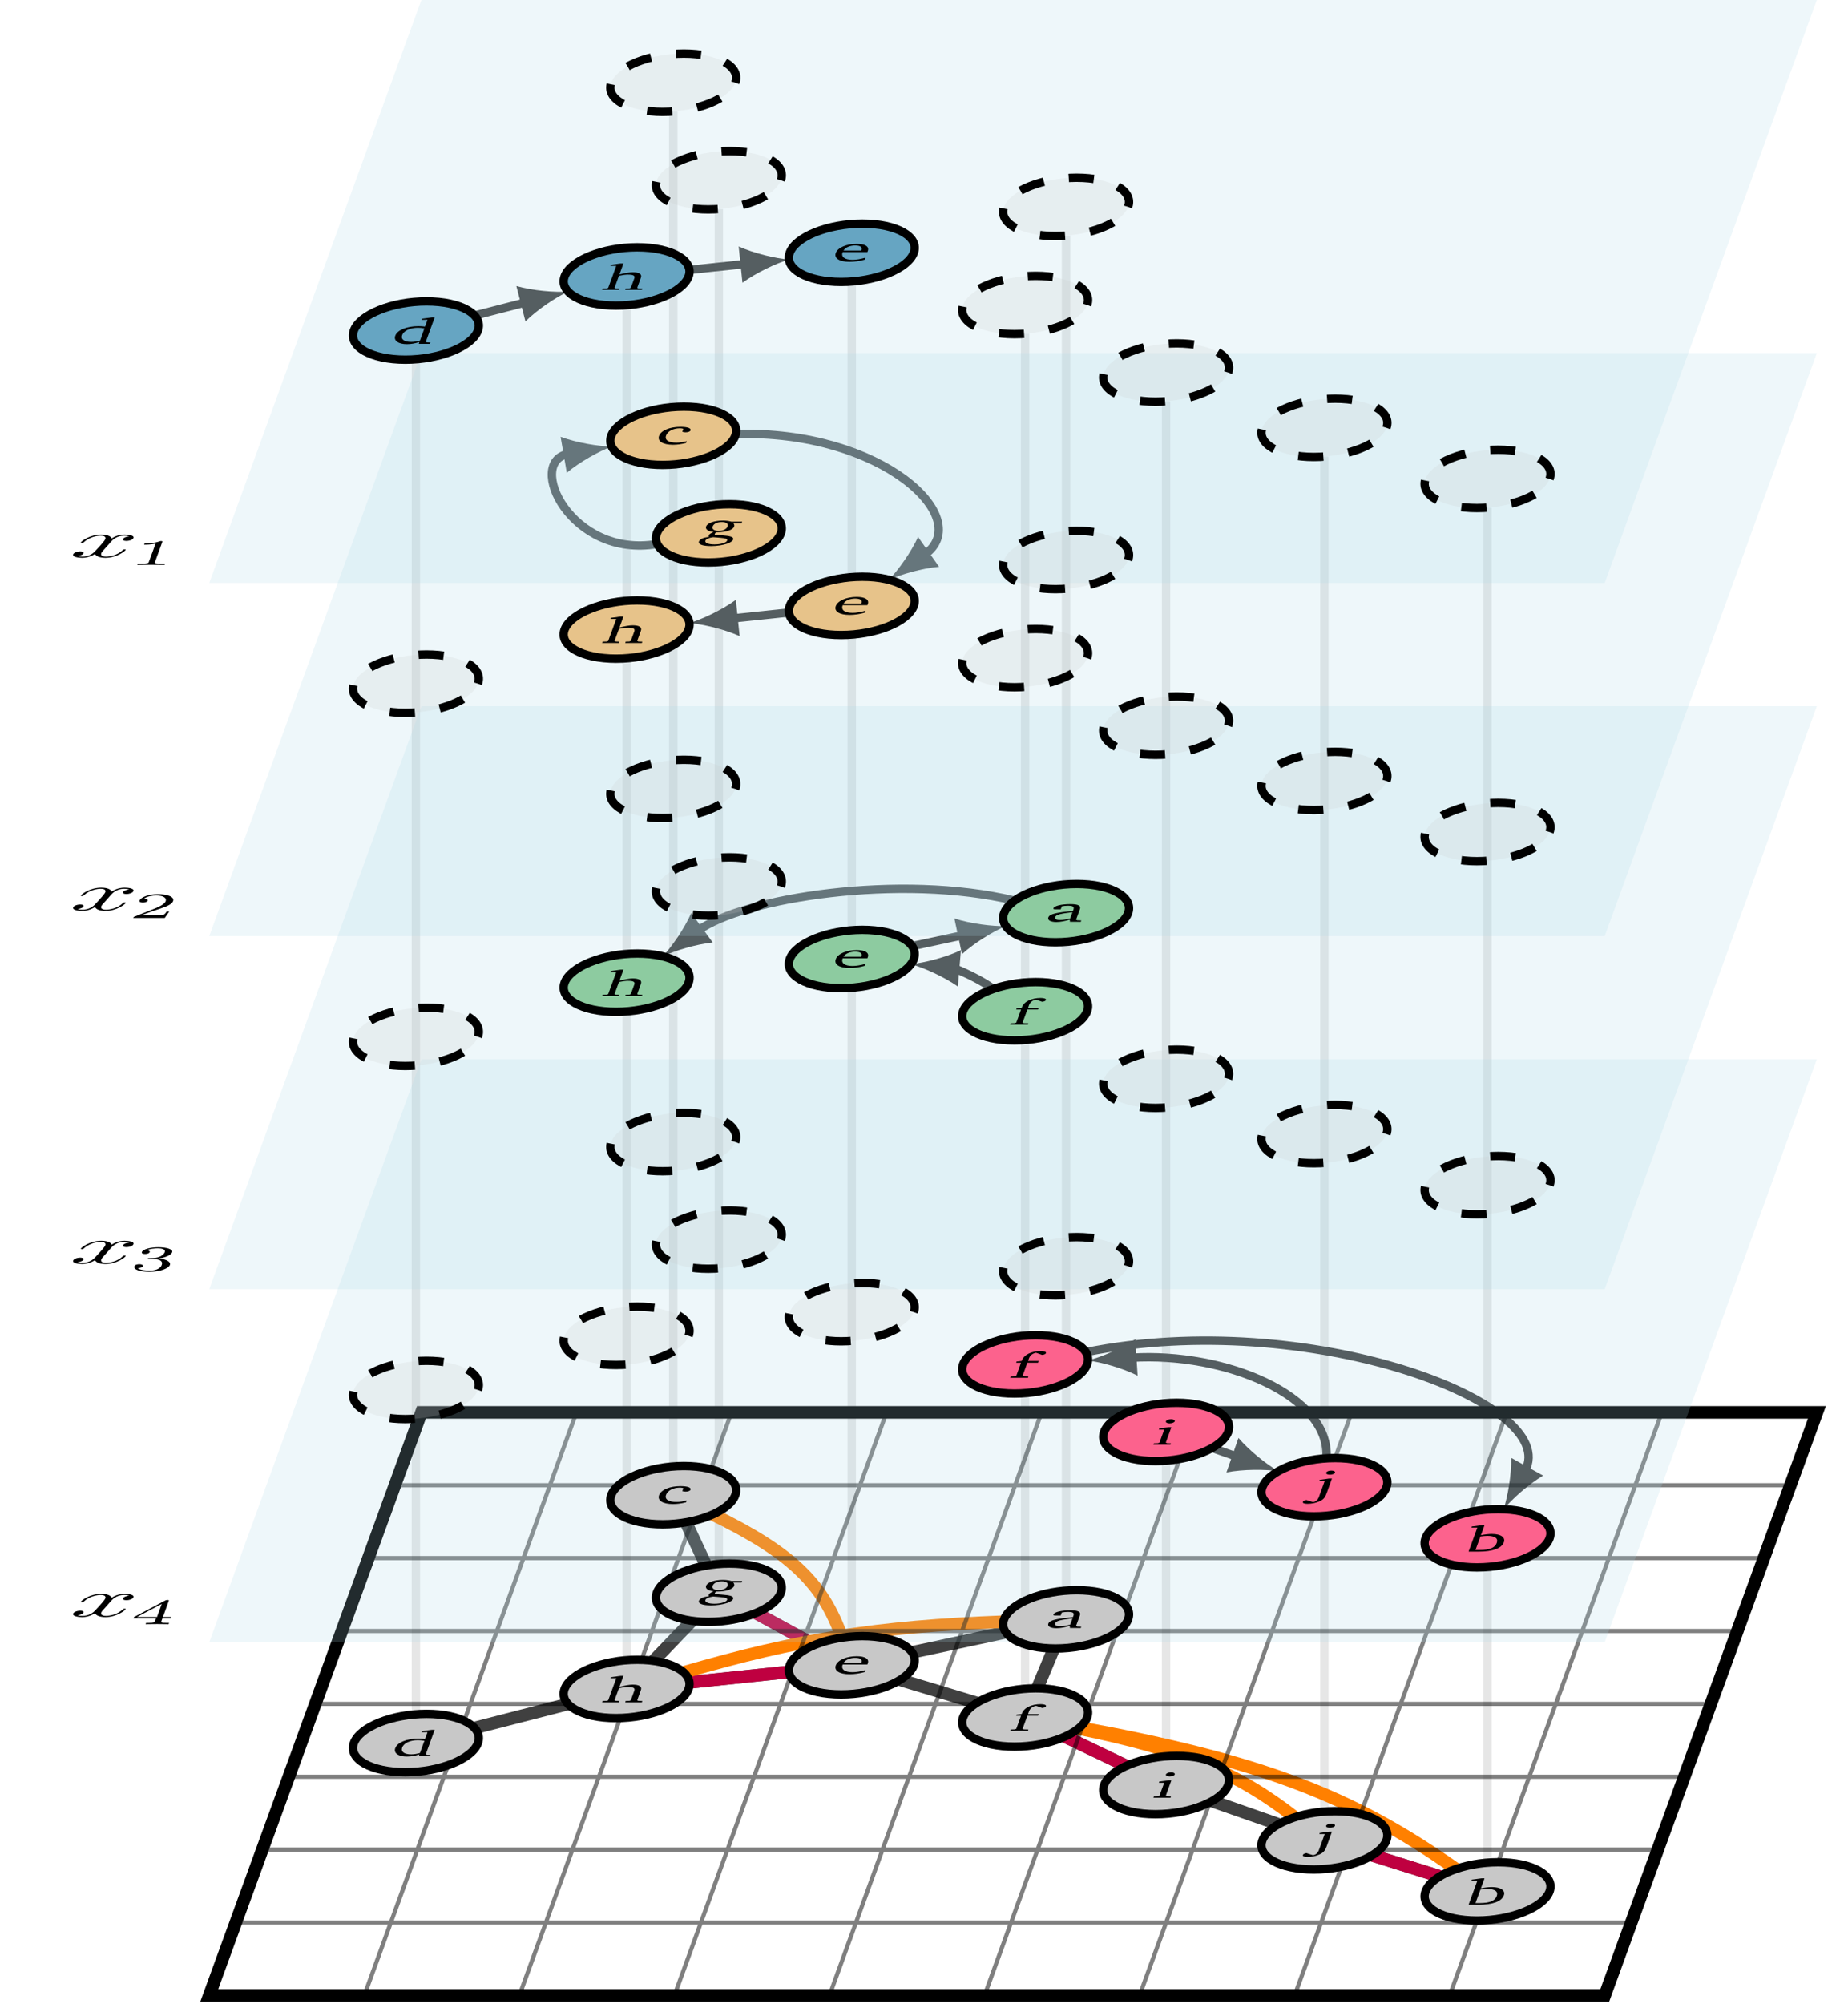 <svg xmlns="http://www.w3.org/2000/svg" xmlns:xlink="http://www.w3.org/1999/xlink" width="438.696" height="475.498" viewBox="0 0 438.696 475.498">
<defs>
<g>
<g id="glyph-0-0">
<path d="M 9.984 -3.672 C 10.25 -3.984 11.25 -5.109 13.062 -5.109 C 13.188 -5.109 13.812 -5.109 14.297 -4.953 C 13.547 -4.891 12.922 -4.578 12.812 -4.297 C 12.734 -4.094 12.953 -3.859 13.641 -3.859 C 14.219 -3.859 15.125 -4.078 15.312 -4.578 C 15.531 -5.203 14.062 -5.375 13.188 -5.375 C 11.688 -5.375 10.547 -4.734 10.141 -4.453 C 9.766 -5.25 8.422 -5.375 7.672 -5.375 C 4.984 -5.375 2.938 -3.812 2.828 -3.5 C 2.781 -3.375 3.047 -3.375 3.094 -3.375 C 3.297 -3.375 3.375 -3.406 3.484 -3.516 C 4.828 -4.797 6.641 -5.109 7.531 -5.109 C 8.016 -5.109 8.875 -5 8.625 -4.297 C 8.484 -3.922 7.75 -3.094 6.172 -1.391 C 5.484 -0.641 4.391 -0.141 3.25 -0.141 C 3.094 -0.141 2.5 -0.141 2.031 -0.297 C 2.688 -0.359 3.344 -0.609 3.469 -0.953 C 3.594 -1.281 3.062 -1.375 2.672 -1.375 C 1.891 -1.375 1.141 -1.062 1 -0.672 C 0.797 -0.109 2 0.141 3.141 0.141 C 4.844 0.141 6.094 -0.719 6.203 -0.797 C 6.328 -0.344 7.094 0.141 8.641 0.141 C 11.312 0.141 13.344 -1.438 13.453 -1.734 C 13.5 -1.859 13.266 -1.859 13.203 -1.859 C 12.969 -1.859 12.891 -1.812 12.812 -1.719 C 11.484 -0.422 9.625 -0.141 8.797 -0.141 C 7.781 -0.141 7.516 -0.516 7.672 -0.938 C 7.766 -1.203 8.016 -1.469 8.5 -2 Z M 9.984 -3.672 "/>
</g>
<g id="glyph-1-0">
<path d="M 10.078 -1.391 L 10.203 -1.703 L 8.188 -1.703 L 9.562 -5.5 C 9.625 -5.688 9.656 -5.734 9.266 -5.734 C 9.047 -5.734 8.969 -5.734 8.75 -5.625 L 1.328 -1.703 L 1.203 -1.391 L 6.531 -1.391 L 6.281 -0.703 C 6.172 -0.406 6.141 -0.312 4.672 -0.312 L 4.188 -0.312 L 4.078 0 C 4.984 -0.016 6.156 -0.031 6.812 -0.031 C 7.484 -0.031 8.625 -0.016 9.531 0 L 9.641 -0.312 L 9.141 -0.312 C 7.672 -0.312 7.703 -0.406 7.812 -0.703 L 8.062 -1.391 Z M 7.906 -4.812 L 6.781 -1.703 L 2 -1.703 Z M 7.906 -4.812 "/>
</g>
<g id="glyph-1-1">
<path d="M 5.969 -2.844 C 7.391 -2.844 8.25 -2.391 7.906 -1.469 C 7.531 -0.422 6.109 -0.109 5.062 -0.109 C 4.344 -0.109 2.781 -0.203 2.188 -0.703 C 3.047 -0.719 3.344 -1 3.406 -1.172 C 3.516 -1.453 3.141 -1.641 2.578 -1.641 C 2.078 -1.641 1.531 -1.5 1.406 -1.156 C 1.109 -0.344 2.797 0.172 4.984 0.172 C 7.5 0.172 9.547 -0.625 9.844 -1.469 C 10.094 -2.141 9.172 -2.797 7.25 -3 C 9.281 -3.328 10.188 -3.953 10.375 -4.484 C 10.625 -5.156 9.156 -5.656 7.156 -5.656 C 5.141 -5.656 3.438 -5.188 3.188 -4.516 C 3.078 -4.219 3.422 -4.062 3.969 -4.062 C 4.531 -4.062 4.953 -4.25 5.047 -4.5 C 5.141 -4.75 4.844 -4.922 4.281 -4.938 C 5.047 -5.312 6.328 -5.406 7 -5.406 C 7.812 -5.406 8.891 -5.219 8.609 -4.484 C 8.484 -4.125 8.094 -3.734 7.531 -3.469 C 6.812 -3.141 6.297 -3.125 5.375 -3.094 C 4.922 -3.078 4.891 -3.078 4.797 -3.078 C 4.766 -3.078 4.609 -3.062 4.578 -2.969 C 4.531 -2.844 4.688 -2.844 5 -2.844 Z M 5.969 -2.844 "/>
</g>
<g id="glyph-1-2">
<path d="M 9.703 -1.547 L 9.094 -1.547 C 8.969 -1.359 8.609 -0.859 8.344 -0.781 C 8.172 -0.719 6.781 -0.719 6.531 -0.719 L 3.203 -0.719 C 5.375 -1.516 6.109 -1.75 7.344 -2.156 C 8.859 -2.656 10.297 -3.188 10.594 -4 C 10.969 -5.031 9.281 -5.656 6.969 -5.656 C 4.719 -5.656 2.922 -4.906 2.641 -4.125 C 2.484 -3.703 3.25 -3.656 3.422 -3.656 C 3.859 -3.656 4.438 -3.797 4.562 -4.109 C 4.609 -4.25 4.594 -4.562 3.641 -4.562 C 4.422 -5.156 5.719 -5.344 6.578 -5.344 C 8.391 -5.344 9.094 -4.688 8.844 -4 C 8.578 -3.25 7.234 -2.672 6.547 -2.359 L 1.453 -0.328 C 1.234 -0.25 1.219 -0.234 1.141 0 L 8.609 0 Z M 9.703 -1.547 "/>
</g>
<g id="glyph-1-3">
<path d="M 8.031 -5.422 C 8.109 -5.641 8.094 -5.656 7.578 -5.656 C 6.219 -5.125 4.578 -5.109 3.828 -5.109 L 3.719 -4.797 C 4.156 -4.797 5.359 -4.797 6.438 -5.047 L 4.844 -0.703 C 4.75 -0.422 4.703 -0.312 2.891 -0.312 L 2.203 -0.312 L 2.094 0 C 2.422 -0.016 4.672 -0.031 5.344 -0.031 C 5.906 -0.031 8.172 -0.016 8.562 0 L 8.672 -0.312 L 7.984 -0.312 C 6.172 -0.312 6.219 -0.422 6.312 -0.703 Z M 8.031 -5.422 "/>
</g>
<g id="glyph-2-0">
<path d="M 6.234 -0.5 L 6.281 0 L 8.844 0 L 8.953 -0.312 L 8 -0.344 L 7.719 -0.484 L 8.625 -2.953 C 8.938 -3.812 8.281 -4.188 6.391 -4.188 C 4.109 -4.188 2.547 -3.734 2.359 -3.219 C 2.281 -3.016 2.422 -2.953 2.828 -2.953 L 4.078 -2.953 L 4.344 -3.672 C 4.875 -3.766 5.328 -3.812 5.766 -3.812 C 7.078 -3.812 7.328 -3.531 7.094 -2.859 L 6.984 -2.578 C 3.219 -2.172 1.469 -1.922 1.141 -1.031 C 0.906 -0.391 1.625 0.062 3.062 0.062 C 3.938 0.062 4.953 -0.125 6.234 -0.5 Z M 6.328 -0.781 C 5.328 -0.531 4.547 -0.406 3.938 -0.406 C 3.031 -0.406 2.609 -0.688 2.75 -1.094 C 2.984 -1.719 4.203 -1.953 6.875 -2.281 Z M 6.328 -0.781 "/>
</g>
<g id="glyph-2-1">
<path d="M 4.656 -6.266 L 2.312 -5.953 L 2.219 -5.703 L 3.641 -5.703 L 1.562 0 L 3.875 0 C 7.328 0 9.406 -0.781 9.938 -2.234 C 10.359 -3.391 9.203 -4.188 7.078 -4.188 C 6.281 -4.188 5.422 -4.078 4.484 -3.891 L 5.344 -6.266 Z M 3.203 -0.391 L 4.375 -3.594 C 5 -3.672 5.562 -3.734 6.016 -3.734 C 7.828 -3.734 8.641 -3.141 8.25 -2.078 C 7.828 -0.906 6.547 -0.391 4.203 -0.391 C 4.109 -0.391 3.766 -0.391 3.203 -0.391 Z M 3.203 -0.391 "/>
</g>
<g id="glyph-2-2">
<path d="M 7.828 -0.359 L 8 -0.797 C 7.141 -0.562 6.344 -0.438 5.547 -0.438 C 3.672 -0.438 2.703 -1.062 3.078 -2.109 C 3.469 -3.188 4.828 -3.844 6.391 -3.844 C 6.688 -3.844 6.953 -3.797 7.203 -3.719 L 6.938 -3.016 C 7.188 -2.938 7.438 -2.891 7.719 -2.891 C 8.328 -2.891 8.797 -3.078 8.891 -3.344 C 9.078 -3.844 8.234 -4.188 6.5 -4.188 C 3.953 -4.188 1.891 -3.328 1.422 -2.047 C 0.969 -0.797 2.266 0.062 4.734 0.062 C 5.703 0.062 6.734 -0.078 7.828 -0.359 Z M 7.828 -0.359 "/>
</g>
<g id="glyph-2-3">
<path d="M 9.016 -5.703 L 8.422 -4.094 C 7.891 -4.156 7.359 -4.188 6.859 -4.188 C 4.109 -4.188 1.844 -3.281 1.359 -1.922 C 0.922 -0.719 2.141 0.078 4.109 0.078 C 5.109 0.078 6.047 -0.094 7.094 -0.438 L 6.938 0 L 9.609 0 L 9.719 -0.312 L 8.875 -0.344 L 8.609 -0.484 L 10.719 -6.266 L 10.031 -6.266 L 7.719 -5.953 L 7.625 -5.703 Z M 7.219 -0.766 C 6.469 -0.562 5.781 -0.453 5.141 -0.453 C 3.5 -0.453 2.641 -1.062 3 -2.062 C 3.391 -3.125 4.906 -3.812 6.734 -3.812 C 7.172 -3.812 7.688 -3.766 8.281 -3.672 Z M 7.219 -0.766 "/>
</g>
<g id="glyph-2-4">
<path d="M 8.438 -0.906 C 7.281 -0.578 6.312 -0.406 5.406 -0.406 C 3.578 -0.406 2.625 -1.062 3.016 -2.141 L 3.047 -2.234 L 8.906 -2.234 C 8.953 -2.328 8.984 -2.422 9.016 -2.5 C 9.406 -3.547 8.359 -4.188 6.391 -4.188 C 3.953 -4.188 1.875 -3.297 1.406 -2.016 C 0.953 -0.766 2.281 0.078 4.672 0.078 C 5.812 0.078 7.062 -0.094 8.266 -0.438 Z M 7.438 -2.594 L 3.25 -2.594 C 3.641 -3.328 4.828 -3.797 6 -3.797 C 7.203 -3.797 7.75 -3.422 7.5 -2.734 Z M 7.438 -2.594 "/>
</g>
<g id="glyph-2-5">
<path d="M 0.531 0 L 4.75 0 L 4.859 -0.312 L 3.75 -0.344 L 3.484 -0.484 L 4.609 -3.578 L 7.141 -3.578 L 7.297 -3.984 L 4.781 -3.984 L 5 -4.609 C 5.266 -5.328 5.828 -5.766 6.672 -5.938 L 8.125 -5.422 C 8.625 -5.484 8.953 -5.641 9.031 -5.844 C 9.141 -6.125 8.609 -6.328 7.781 -6.328 C 5.641 -6.328 3.812 -5.5 3.297 -4.078 L 3.266 -3.984 L 2.062 -3.859 L 1.953 -3.578 L 3.109 -3.578 L 1.984 -0.484 L 1.609 -0.344 L 0.641 -0.312 Z M 0.531 0 "/>
</g>
<g id="glyph-2-6">
<path d="M 8.125 -3.938 C 7.5 -4.109 6.859 -4.188 6.172 -4.188 C 4.031 -4.188 2.438 -3.609 2.141 -2.781 C 1.906 -2.141 2.562 -1.641 3.922 -1.484 C 3.203 -1.172 2.828 -0.906 2.75 -0.688 C 2.703 -0.547 2.734 -0.422 2.797 -0.297 C 1.531 -0.203 0.641 0.219 0.438 0.766 C 0.203 1.438 1.25 1.859 3.328 1.859 C 4.703 1.859 6.016 1.656 7.125 1.297 C 7.922 1.016 8.438 0.656 8.547 0.344 C 8.781 -0.297 7.938 -0.547 5.844 -0.703 L 4.156 -0.828 C 4.172 -0.922 4.188 -1 4.203 -1.031 C 4.25 -1.172 4.359 -1.297 4.531 -1.422 L 4.844 -1.422 C 6.938 -1.422 8.516 -2 8.781 -2.75 C 8.891 -3.047 8.828 -3.297 8.578 -3.547 L 10.562 -3.547 L 10.703 -3.938 Z M 5.859 -3.844 C 6.906 -3.844 7.484 -3.453 7.25 -2.797 C 7.016 -2.156 6.141 -1.75 5.094 -1.75 C 4.047 -1.75 3.469 -2.156 3.703 -2.797 C 3.938 -3.453 4.812 -3.844 5.859 -3.844 Z M 3.828 -0.25 L 5.531 -0.109 C 6.75 0.016 7.281 0.109 7.125 0.562 C 6.953 1.031 5.719 1.469 4.109 1.469 C 2.625 1.469 1.781 1.078 1.969 0.578 C 2.094 0.203 2.781 -0.109 3.828 -0.25 Z M 3.828 -0.25 "/>
</g>
<g id="glyph-2-7">
<path d="M 4.828 -6.266 L 2.516 -5.953 L 2.422 -5.703 L 3.812 -5.703 L 1.906 -0.484 L 1.562 -0.344 L 0.562 -0.312 L 0.453 0 L 4.422 0 L 4.531 -0.312 L 3.688 -0.344 L 3.406 -0.484 L 4.453 -3.344 C 5.297 -3.531 6 -3.625 6.578 -3.625 C 7.922 -3.625 8.312 -3.359 8.094 -2.734 L 7.266 -0.484 L 6.922 -0.344 L 6.047 -0.312 L 5.938 0 L 9.891 0 L 10 -0.312 L 9.047 -0.344 L 8.781 -0.484 L 9.656 -2.891 C 9.969 -3.734 9.281 -4.188 7.703 -4.188 C 6.922 -4.188 5.906 -3.984 4.578 -3.672 L 5.516 -6.266 Z M 4.828 -6.266 "/>
</g>
<g id="glyph-2-8">
<path d="M 4.828 -6.031 C 4.25 -6.031 3.703 -5.812 3.609 -5.531 C 3.516 -5.266 3.906 -5.047 4.484 -5.047 C 5.062 -5.047 5.609 -5.266 5.703 -5.531 C 5.797 -5.812 5.406 -6.031 4.828 -6.031 Z M 4.219 -4.141 L 2.031 -3.828 L 1.938 -3.562 L 3.203 -3.562 L 2.078 -0.484 L 1.719 -0.344 L 0.75 -0.312 L 0.641 0 L 4.703 0 L 4.812 -0.312 L 3.859 -0.344 L 3.578 -0.484 L 4.906 -4.141 Z M 4.219 -4.141 "/>
</g>
<g id="glyph-2-9">
<path d="M 3.266 -3.562 L 1.922 0.141 C 1.641 0.922 1.188 1.359 0.484 1.453 L -1.094 0.953 C -1.562 1.047 -1.844 1.203 -1.906 1.391 C -2.016 1.672 -1.625 1.859 -0.828 1.859 C 0.141 1.859 1.125 1.656 1.969 1.297 C 3.141 0.797 3.422 0.156 3.75 -0.719 L 4.984 -4.141 L 4.281 -4.141 L 2.078 -3.828 L 1.984 -3.562 Z M 3.609 -5.531 C 3.516 -5.266 3.906 -5.047 4.484 -5.047 C 5.062 -5.047 5.609 -5.266 5.703 -5.531 C 5.797 -5.812 5.406 -6.031 4.828 -6.031 C 4.25 -6.031 3.703 -5.812 3.609 -5.531 Z M 3.609 -5.531 "/>
</g>
</g>
<clipPath id="clip-0">
<path clip-rule="nonzero" d="M 283 398 L 384 398 L 384 474.996 L 283 474.996 Z M 283 398 "/>
</clipPath>
<clipPath id="clip-1">
<path clip-rule="nonzero" d="M 245 385 L 346 385 L 346 474.996 L 245 474.996 Z M 245 385 "/>
</clipPath>
<clipPath id="clip-2">
<path clip-rule="nonzero" d="M 283 398 L 384 398 L 384 474.996 L 283 474.996 Z M 283 398 "/>
</clipPath>
<clipPath id="clip-3">
<path clip-rule="nonzero" d="M 214 367 L 388 367 L 388 474.996 L 214 474.996 Z M 214 367 "/>
</clipPath>
<clipPath id="clip-4">
<path clip-rule="nonzero" d="M 35 321 L 438.312 321 L 438.312 474.996 L 35 474.996 Z M 35 321 "/>
</clipPath>
<clipPath id="clip-5">
<path clip-rule="nonzero" d="M 7 292 L 438.312 292 L 438.312 474.996 L 7 474.996 Z M 7 292 "/>
</clipPath>
<clipPath id="clip-6">
<path clip-rule="nonzero" d="M 310 413 L 397 413 L 397 474.996 L 310 474.996 Z M 310 413 "/>
</clipPath>
</defs>
<path fill="none" stroke-width="1.494" stroke-linecap="butt" stroke-linejoin="miter" stroke="rgb(25%, 25%, 25%)" stroke-opacity="1" stroke-miterlimit="10" d="M 100.349 41.2 C 99.577 39.346 99.147 38.318 98.373 36.466 " transform="matrix(1.998, 0, 0, -1.998, 49.681, 473.504)"/>
<path fill="none" stroke-width="1.494" stroke-linecap="butt" stroke-linejoin="miter" stroke="rgb(25%, 25%, 25%)" stroke-opacity="1" stroke-miterlimit="10" d="M 94.632 43.126 C 90.284 42.195 87.848 41.673 83.497 40.742 " transform="matrix(1.998, 0, 0, -1.998, 49.681, 473.504)"/>
<g clip-path="url(#clip-0)">
<path fill="none" stroke-width="1.494" stroke-linecap="butt" stroke-linejoin="miter" stroke="rgb(25%, 25%, 25%)" stroke-opacity="1" stroke-miterlimit="10" d="M 146.193 14.126 C 143.054 15.11 141.303 15.657 138.165 16.641 " transform="matrix(1.998, 0, 0, -1.998, 49.681, 473.504)"/>
</g>
<path fill="none" stroke-width="1.494" stroke-linecap="butt" stroke-linejoin="miter" stroke="rgb(25%, 25%, 25%)" stroke-opacity="1" stroke-miterlimit="10" d="M 56.631 56.184 C 57.57 54.178 58.096 53.054 59.034 51.048 " transform="matrix(1.998, 0, 0, -1.998, 49.681, 473.504)"/>
<path fill="none" stroke-width="1.494" stroke-linecap="butt" stroke-linejoin="miter" stroke="rgb(25%, 25%, 25%)" stroke-opacity="1" stroke-miterlimit="10" d="M 31.509 31.758 C 35.846 32.871 38.286 33.496 42.62 34.609 " transform="matrix(1.998, 0, 0, -1.998, 49.681, 473.504)"/>
<path fill="none" stroke-width="1.494" stroke-linecap="butt" stroke-linejoin="miter" stroke="rgb(25%, 25%, 25%)" stroke-opacity="1" stroke-miterlimit="10" d="M 82.084 37.475 C 85.638 36.406 87.623 35.807 91.177 34.736 " transform="matrix(1.998, 0, 0, -1.998, 49.681, 473.504)"/>
<path fill="none" stroke-width="1.494" stroke-linecap="butt" stroke-linejoin="miter" stroke="rgb(25%, 25%, 25%)" stroke-opacity="1" stroke-miterlimit="10" d="M 71.917 41.616 C 69.193 43.102 67.68 43.927 64.956 45.413 " transform="matrix(1.998, 0, 0, -1.998, 49.681, 473.504)"/>
<path fill="none" stroke-width="1.494" stroke-linecap="butt" stroke-linejoin="miter" stroke="rgb(25%, 25%, 25%)" stroke-opacity="1" stroke-miterlimit="10" d="M 68.871 38.423 C 64.255 37.939 61.662 37.665 57.044 37.18 " transform="matrix(1.998, 0, 0, -1.998, 49.681, 473.504)"/>
<path fill="none" stroke-width="1.494" stroke-linecap="butt" stroke-linejoin="miter" stroke="rgb(25%, 25%, 25%)" stroke-opacity="1" stroke-miterlimit="10" d="M 101.667 30.736 C 104.504 29.377 106.103 28.61 108.94 27.251 " transform="matrix(1.998, 0, 0, -1.998, 49.681, 473.504)"/>
<path fill="none" stroke-width="1.494" stroke-linecap="butt" stroke-linejoin="miter" stroke="rgb(25%, 25%, 25%)" stroke-opacity="1" stroke-miterlimit="10" d="M 57.343 44.488 C 55.56 42.629 54.563 41.589 52.78 39.731 " transform="matrix(1.998, 0, 0, -1.998, 49.681, 473.504)"/>
<g clip-path="url(#clip-1)">
<path fill="none" stroke-width="1.494" stroke-linecap="butt" stroke-linejoin="miter" stroke="rgb(25%, 25%, 25%)" stroke-opacity="1" stroke-miterlimit="10" d="M 119.139 23.077 C 122.224 22 123.942 21.4 127.028 20.322 " transform="matrix(1.998, 0, 0, -1.998, 49.681, 473.504)"/>
</g>
<path fill="none" stroke-width="0.996" stroke-linecap="butt" stroke-linejoin="miter" stroke="rgb(0%, 0%, 0%)" stroke-opacity="0.1" stroke-miterlimit="10" d="M 101.798 209.002 C 101.796 146.168 101.798 110.908 101.796 48.072 " transform="matrix(1.998, 0, 0, -1.998, 49.681, 473.504)"/>
<path fill="none" stroke-width="0.996" stroke-linecap="butt" stroke-linejoin="miter" stroke="rgb(0%, 0%, 0%)" stroke-opacity="0.1" stroke-miterlimit="10" d="M 151.872 176.692 C 151.87 113.858 151.874 78.597 151.87 15.763 " transform="matrix(1.998, 0, 0, -1.998, 49.681, 473.504)"/>
<path fill="none" stroke-width="0.996" stroke-linecap="butt" stroke-linejoin="miter" stroke="rgb(0%, 0%, 0%)" stroke-opacity="0.1" stroke-miterlimit="10" d="M 55.128 223.752 C 55.126 160.916 55.128 125.656 55.126 62.822 " transform="matrix(1.998, 0, 0, -1.998, 49.681, 473.504)"/>
<path fill="none" stroke-width="0.996" stroke-linecap="butt" stroke-linejoin="miter" stroke="rgb(0%, 0%, 0%)" stroke-opacity="0.1" stroke-miterlimit="10" d="M 24.551 194.314 C 24.549 131.479 24.551 96.219 24.549 33.383 " transform="matrix(1.998, 0, 0, -1.998, 49.681, 473.504)"/>
<path fill="none" stroke-width="0.996" stroke-linecap="butt" stroke-linejoin="miter" stroke="rgb(0%, 0%, 0%)" stroke-opacity="0.1" stroke-miterlimit="10" d="M 76.336 203.551 C 76.334 140.715 76.336 105.455 76.334 42.619 " transform="matrix(1.998, 0, 0, -1.998, 49.681, 473.504)"/>
<path fill="none" stroke-width="0.996" stroke-linecap="butt" stroke-linejoin="miter" stroke="rgb(0%, 0%, 0%)" stroke-opacity="0.1" stroke-miterlimit="10" d="M 96.93 197.347 C 96.928 134.513 96.932 99.253 96.928 36.417 " transform="matrix(1.998, 0, 0, -1.998, 49.681, 473.504)"/>
<path fill="none" stroke-width="0.996" stroke-linecap="butt" stroke-linejoin="miter" stroke="rgb(0%, 0%, 0%)" stroke-opacity="0.1" stroke-miterlimit="10" d="M 60.544 212.165 C 60.54 149.329 60.544 114.07 60.542 51.236 " transform="matrix(1.998, 0, 0, -1.998, 49.681, 473.504)"/>
<path fill="none" stroke-width="0.996" stroke-linecap="butt" stroke-linejoin="miter" stroke="rgb(0%, 0%, 0%)" stroke-opacity="0.1" stroke-miterlimit="10" d="M 49.585 200.739 C 49.581 137.903 49.585 102.644 49.583 39.81 " transform="matrix(1.998, 0, 0, -1.998, 49.681, 473.504)"/>
<path fill="none" stroke-width="0.996" stroke-linecap="butt" stroke-linejoin="miter" stroke="rgb(0%, 0%, 0%)" stroke-opacity="0.1" stroke-miterlimit="10" d="M 113.682 189.325 C 113.68 126.491 113.682 91.229 113.68 28.395 " transform="matrix(1.998, 0, 0, -1.998, 49.681, 473.504)"/>
<path fill="none" stroke-width="0.996" stroke-linecap="butt" stroke-linejoin="miter" stroke="rgb(0%, 0%, 0%)" stroke-opacity="0.1" stroke-miterlimit="10" d="M 132.489 182.759 C 132.487 119.925 132.491 84.666 132.489 21.83 " transform="matrix(1.998, 0, 0, -1.998, 49.681, 473.504)"/>
<path fill="none" stroke-width="0.996" stroke-linecap="butt" stroke-linejoin="miter" stroke="rgb(25%, 25%, 25%)" stroke-opacity="1" stroke-miterlimit="10" d="M 31.513 199.511 C 35.848 200.624 38.29 201.251 37.586 201.072 " transform="matrix(1.998, 0, 0, -1.998, 49.681, 473.504)"/>
<path fill-rule="nonzero" fill="rgb(25%, 25%, 25%)" fill-opacity="1" d="M 134.84 69.203 C 131.715 69.41 126.438 68.977 122.582 67.879 L 124.734 76.266 C 127.586 73.449 132 70.527 134.84 69.203 "/>
<path fill="none" stroke-width="0.996" stroke-linecap="butt" stroke-linejoin="miter" stroke="rgb(25%, 25%, 25%)" stroke-opacity="1" stroke-miterlimit="10" d="M 57.048 204.935 C 61.664 205.42 64.257 205.692 63.701 205.635 " transform="matrix(1.998, 0, 0, -1.998, 49.681, 473.504)"/>
<path fill-rule="nonzero" fill="rgb(25%, 25%, 25%)" fill-opacity="1" d="M 187.285 61.586 C 184.16 61.332 179.008 60.133 175.352 58.484 L 176.254 67.094 C 179.488 64.723 184.281 62.48 187.285 61.586 "/>
<path fill="none" stroke-width="0.996" stroke-linecap="butt" stroke-linejoin="miter" stroke="rgb(25%, 25%, 25%)" stroke-opacity="1" stroke-miterlimit="10" d="M 53.221 172.379 C 42.947 170.612 37.531 182.196 42.681 183.084 " transform="matrix(1.998, 0, 0, -1.998, 49.681, 473.504)"/>
<path fill-rule="nonzero" fill="rgb(25%, 25%, 25%)" fill-opacity="1" d="M 145.191 105.965 C 142.059 105.918 136.836 105.059 133.082 103.652 L 134.551 112.188 C 137.621 109.609 142.258 107.055 145.191 105.965 "/>
<path fill="none" stroke-width="0.996" stroke-linecap="butt" stroke-linejoin="miter" stroke="rgb(25%, 25%, 25%)" stroke-opacity="1" stroke-miterlimit="10" d="M 62.559 185.442 C 79.97 185.95 91.06 175.388 84.993 171.118 " transform="matrix(1.998, 0, 0, -1.998, 49.681, 473.504)"/>
<path fill-rule="nonzero" fill="rgb(25%, 25%, 25%)" fill-opacity="1" d="M 210.992 137.609 C 213.844 136.309 218.93 134.848 222.926 134.504 L 217.941 127.426 C 216.273 131.07 213.18 135.367 210.992 137.609 "/>
<path fill="none" stroke-width="0.996" stroke-linecap="butt" stroke-linejoin="miter" stroke="rgb(25%, 25%, 25%)" stroke-opacity="1" stroke-miterlimit="10" d="M 68.873 164.24 C 64.257 163.753 61.664 163.481 62.219 163.54 " transform="matrix(1.998, 0, 0, -1.998, 49.681, 473.504)"/>
<path fill-rule="nonzero" fill="rgb(25%, 25%, 25%)" fill-opacity="1" d="M 163.652 147.855 C 166.773 148.109 171.93 149.309 175.586 150.957 L 174.684 142.344 C 171.449 144.715 166.656 146.961 163.652 147.855 "/>
<path fill="none" stroke-width="0.996" stroke-linecap="butt" stroke-linejoin="miter" stroke="rgb(25%, 25%, 25%)" stroke-opacity="1" stroke-miterlimit="10" d="M 93.16 119.534 C 90.652 121.3 88.053 122.082 88.554 122.039 " transform="matrix(1.998, 0, 0, -1.998, 49.681, 473.504)"/>
<path fill-rule="nonzero" fill="rgb(25%, 25%, 25%)" fill-opacity="1" d="M 216.25 228.797 C 219.266 229.637 224.105 231.785 227.383 234.094 L 228.121 225.469 C 224.496 227.188 219.363 228.484 216.25 228.797 "/>
<path fill="none" stroke-width="0.996" stroke-linecap="butt" stroke-linejoin="miter" stroke="rgb(25%, 25%, 25%)" stroke-opacity="1" stroke-miterlimit="10" d="M 83.499 124.618 C 87.848 125.55 90.284 126.071 89.549 125.914 " transform="matrix(1.998, 0, 0, -1.998, 49.681, 473.504)"/>
<path fill-rule="nonzero" fill="rgb(25%, 25%, 25%)" fill-opacity="1" d="M 238.75 219.766 C 235.617 219.848 230.363 219.199 226.555 217.949 L 228.367 226.418 C 231.332 223.715 235.859 220.977 238.75 219.766 "/>
<path fill="none" stroke-width="0.996" stroke-linecap="butt" stroke-linejoin="miter" stroke="rgb(25%, 25%, 25%)" stroke-opacity="1" stroke-miterlimit="10" d="M 95.676 130.018 C 82.125 133.297 63.377 130.331 58.078 126.467 " transform="matrix(1.998, 0, 0, -1.998, 49.681, 473.504)"/>
<path fill-rule="nonzero" fill="rgb(25%, 25%, 25%)" fill-opacity="1" d="M 157.316 226.957 C 160.145 225.609 165.207 224.062 169.195 223.656 L 164.094 216.66 C 162.488 220.332 159.465 224.68 157.316 226.957 "/>
<path fill="none" stroke-width="0.996" stroke-linecap="butt" stroke-linejoin="miter" stroke="rgb(25%, 25%, 25%)" stroke-opacity="1" stroke-miterlimit="10" d="M 119.139 65.016 C 122.224 63.939 123.944 63.338 122.118 63.974 " transform="matrix(1.998, 0, 0, -1.998, 49.681, 473.504)"/>
<path fill-rule="nonzero" fill="rgb(25%, 25%, 25%)" fill-opacity="1" d="M 303.469 349.113 C 300.754 347.555 296.602 344.27 293.996 341.223 L 291.145 349.398 C 295.082 348.629 300.375 348.645 303.469 349.113 "/>
<path fill="none" stroke-width="0.996" stroke-linecap="butt" stroke-linejoin="miter" stroke="rgb(25%, 25%, 25%)" stroke-opacity="1" stroke-miterlimit="10" d="M 132.739 63.786 C 133.284 71.235 120.625 76.428 109.589 75.736 " transform="matrix(1.998, 0, 0, -1.998, 49.681, 473.504)"/>
<path fill-rule="nonzero" fill="rgb(25%, 25%, 25%)" fill-opacity="1" d="M 258.262 322.84 C 261.371 323.223 266.469 324.637 270.055 326.438 L 269.512 317.797 C 266.18 320.031 261.297 322.07 258.262 322.84 "/>
<path fill="none" stroke-width="0.996" stroke-linecap="butt" stroke-linejoin="miter" stroke="rgb(25%, 25%, 25%)" stroke-opacity="1" stroke-miterlimit="10" d="M 104.144 76.399 C 130.518 81.719 160.786 70.34 156.311 62.283 " transform="matrix(1.998, 0, 0, -1.998, 49.681, 473.504)"/>
<path fill-rule="nonzero" fill="rgb(25%, 25%, 25%)" fill-opacity="1" d="M 356.93 358.152 C 358.93 355.742 362.871 352.207 366.32 350.16 L 358.75 345.957 C 358.832 349.965 357.918 355.18 356.93 358.152 "/>
<path fill="none" stroke-width="1.494" stroke-linecap="butt" stroke-linejoin="miter" stroke="rgb(75%, 0%, 25%)" stroke-opacity="1" stroke-miterlimit="10" d="M 64.956 45.413 C 67.68 43.927 69.193 43.102 71.917 41.616 " transform="matrix(1.998, 0, 0, -1.998, 49.681, 473.504)"/>
<path fill="none" stroke-width="1.494" stroke-linecap="butt" stroke-linejoin="miter" stroke="rgb(75%, 0%, 25%)" stroke-opacity="1" stroke-miterlimit="10" d="M 68.871 38.423 C 64.255 37.939 61.662 37.665 57.044 37.18 " transform="matrix(1.998, 0, 0, -1.998, 49.681, 473.504)"/>
<path fill="none" stroke-width="1.494" stroke-linecap="butt" stroke-linejoin="miter" stroke="rgb(75%, 0%, 25%)" stroke-opacity="1" stroke-miterlimit="10" d="M 101.667 30.736 C 104.504 29.377 106.103 28.61 108.94 27.251 " transform="matrix(1.998, 0, 0, -1.998, 49.681, 473.504)"/>
<g clip-path="url(#clip-2)">
<path fill="none" stroke-width="1.494" stroke-linecap="butt" stroke-linejoin="miter" stroke="rgb(75%, 0%, 25%)" stroke-opacity="1" stroke-miterlimit="10" d="M 138.165 16.641 C 141.303 15.657 143.054 15.11 146.193 14.126 " transform="matrix(1.998, 0, 0, -1.998, 49.681, 473.504)"/>
</g>
<path fill="none" stroke-width="1.494" stroke-linecap="butt" stroke-linejoin="miter" stroke="rgb(100%, 50%, 0%)" stroke-opacity="1" stroke-miterlimit="10" d="M 59.818 57.119 C 69.107 52.587 72.893 48.983 75.178 42.488 " transform="matrix(1.998, 0, 0, -1.998, 49.681, 473.504)"/>
<path fill="none" stroke-width="1.494" stroke-linecap="butt" stroke-linejoin="miter" stroke="rgb(100%, 50%, 0%)" stroke-opacity="1" stroke-miterlimit="10" d="M 56.36 38.365 C 69.995 42.328 79.366 43.812 94.349 44.377 " transform="matrix(1.998, 0, 0, -1.998, 49.681, 473.504)"/>
<g clip-path="url(#clip-3)">
<path fill="none" stroke-width="1.494" stroke-linecap="butt" stroke-linejoin="miter" stroke="rgb(100%, 50%, 0%)" stroke-opacity="1" stroke-miterlimit="10" d="M 103.413 31.813 C 124.754 27.889 135.754 23.754 148.114 15.008 " transform="matrix(1.998, 0, 0, -1.998, 49.681, 473.504)"/>
</g>
<path fill="none" stroke-width="1.494" stroke-linecap="butt" stroke-linejoin="miter" stroke="rgb(100%, 50%, 0%)" stroke-opacity="1" stroke-miterlimit="10" d="M 103.272 31.696 C 115.766 29.117 122.042 26.542 128.969 21.153 " transform="matrix(1.998, 0, 0, -1.998, 49.681, 473.504)"/>
<g clip-path="url(#clip-4)">
<path fill="none" stroke-width="0.498" stroke-linecap="butt" stroke-linejoin="miter" stroke="rgb(0%, 0%, 0%)" stroke-opacity="0.5" stroke-miterlimit="10" d="M -0.001 0 L 165.803 0 M 3.151 8.656 L 168.955 8.656 M 6.301 17.311 L 172.105 17.311 M 9.451 25.967 L 175.254 25.967 M 12.602 34.623 L 178.406 34.623 M 15.752 43.278 L 181.556 43.278 M 18.902 51.934 L 184.706 51.934 M 22.052 60.589 L 187.858 60.589 M 25.204 69.245 L 191.007 69.245 M -0.001 0 L 25.204 69.245 M 18.423 0 L 43.625 69.245 M 36.845 0 L 62.049 69.245 M 55.269 0 L 80.471 69.245 M 73.69 0 L 98.895 69.245 M 92.114 0 L 117.316 69.245 M 110.536 0 L 135.738 69.245 M 128.96 0 L 154.162 69.245 M 147.381 0 L 172.584 69.245 M 165.803 0 L 191.007 69.245 " transform="matrix(1.998, 0, 0, -1.998, 49.681, 473.504)"/>
</g>
<g clip-path="url(#clip-5)">
<path fill="none" stroke-width="1.494" stroke-linecap="butt" stroke-linejoin="miter" stroke="rgb(0%, 0%, 0%)" stroke-opacity="1" stroke-miterlimit="10" d="M -0.001 0 L 25.204 69.245 L 191.007 69.245 L 165.803 0 Z M -0.001 0 " transform="matrix(1.998, 0, 0, -1.998, 49.681, 473.504)"/>
</g>
<g fill="rgb(0%, 0%, 0%)" fill-opacity="1">
<use xlink:href="#glyph-0-0" x="16.374" y="383.595"/>
</g>
<g fill="rgb(0%, 0%, 0%)" fill-opacity="1">
<use xlink:href="#glyph-1-0" x="30.497" y="385.419"/>
</g>
<g fill="rgb(0%, 0%, 0%)" fill-opacity="1">
<use xlink:href="#glyph-0-0" x="16.374" y="299.805"/>
</g>
<g fill="rgb(0%, 0%, 0%)" fill-opacity="1">
<use xlink:href="#glyph-1-1" x="30.497" y="301.63"/>
</g>
<g fill="rgb(0%, 0%, 0%)" fill-opacity="1">
<use xlink:href="#glyph-0-0" x="16.374" y="216.016"/>
</g>
<g fill="rgb(0%, 0%, 0%)" fill-opacity="1">
<use xlink:href="#glyph-1-2" x="30.497" y="217.839"/>
</g>
<g fill="rgb(0%, 0%, 0%)" fill-opacity="1">
<use xlink:href="#glyph-0-0" x="16.374" y="132.226"/>
</g>
<g fill="rgb(0%, 0%, 0%)" fill-opacity="1">
<use xlink:href="#glyph-1-3" x="30.497" y="134.049"/>
</g>
<path fill-rule="nonzero" fill="rgb(67.059%, 84.314%, 90.195%)" fill-opacity="0.2" d="M 49.68 389.715 L 100.035 251.367 L 431.293 251.367 L 380.938 389.715 Z M 49.68 389.715 "/>
<path fill-rule="nonzero" fill="rgb(67.059%, 84.314%, 90.195%)" fill-opacity="0.2" d="M 49.68 305.922 L 100.035 167.578 L 431.293 167.578 L 380.938 305.922 Z M 49.68 305.922 "/>
<path fill-rule="nonzero" fill="rgb(67.059%, 84.314%, 90.195%)" fill-opacity="0.2" d="M 49.68 222.133 L 100.035 83.785 L 431.293 83.785 L 380.938 222.133 Z M 49.68 222.133 "/>
<path fill-rule="nonzero" fill="rgb(67.059%, 84.314%, 90.195%)" fill-opacity="0.2" d="M 49.68 138.34 L 100.035 -0.004 L 431.293 -0.004 L 380.938 138.34 Z M 49.68 138.34 "/>
<path fill-rule="nonzero" fill="rgb(78.432%, 78.432%, 78.432%)" fill-opacity="1" stroke-width="0.996" stroke-linecap="butt" stroke-linejoin="miter" stroke="rgb(0%, 0%, 0%)" stroke-opacity="1" stroke-miterlimit="10" d="M 109.169 44.66 C 109.865 46.573 107.13 48.123 103.059 48.123 C 98.99 48.123 95.127 46.573 94.431 44.66 C 93.735 42.748 96.47 41.198 100.539 41.198 C 104.61 41.198 108.473 42.748 109.169 44.66 Z M 109.169 44.66 " transform="matrix(1.998, 0, 0, -1.998, 49.681, 473.504)"/>
<g fill="rgb(0%, 0%, 0%)" fill-opacity="1">
<use xlink:href="#glyph-2-0" x="247.722" y="386.318"/>
</g>
<path fill-rule="nonzero" fill="rgb(78.432%, 78.432%, 78.432%)" fill-opacity="1" d="M 367.836 448.828 C 369.227 445.008 363.762 441.914 355.633 441.914 C 347.5 441.914 339.781 445.008 338.391 448.828 C 337 452.648 342.465 455.746 350.598 455.746 C 358.727 455.746 366.445 452.648 367.836 448.828 Z M 367.836 448.828 "/>
<g clip-path="url(#clip-6)">
<path fill="none" stroke-width="0.996" stroke-linecap="butt" stroke-linejoin="miter" stroke="rgb(0%, 0%, 0%)" stroke-opacity="1" stroke-miterlimit="10" d="M 159.245 12.351 C 159.941 14.263 157.206 15.812 153.137 15.812 C 149.067 15.812 145.203 14.263 144.507 12.351 C 143.811 10.439 146.546 8.888 150.617 8.888 C 154.686 8.888 158.549 10.439 159.245 12.351 Z M 159.245 12.351 " transform="matrix(1.998, 0, 0, -1.998, 49.681, 473.504)"/>
</g>
<g fill="rgb(0%, 0%, 0%)" fill-opacity="1">
<use xlink:href="#glyph-2-1" x="347.067" y="451.991"/>
</g>
<path fill-rule="nonzero" fill="rgb(78.432%, 78.432%, 78.432%)" fill-opacity="1" stroke-width="0.996" stroke-linecap="butt" stroke-linejoin="miter" stroke="rgb(0%, 0%, 0%)" stroke-opacity="1" stroke-miterlimit="10" d="M 62.495 59.41 C 63.191 61.323 60.458 62.873 56.387 62.873 C 52.316 62.873 48.455 61.323 47.759 59.41 C 47.063 57.498 49.796 55.948 53.867 55.948 C 57.937 55.948 61.799 57.498 62.495 59.41 Z M 62.495 59.41 " transform="matrix(1.998, 0, 0, -1.998, 49.681, 473.504)"/>
<g fill="rgb(0%, 0%, 0%)" fill-opacity="1">
<use xlink:href="#glyph-2-2" x="155.034" y="356.851"/>
</g>
<path fill-rule="nonzero" fill="rgb(78.432%, 78.432%, 78.432%)" fill-opacity="1" stroke-width="0.996" stroke-linecap="butt" stroke-linejoin="miter" stroke="rgb(0%, 0%, 0%)" stroke-opacity="1" stroke-miterlimit="10" d="M 31.918 29.971 C 32.614 31.883 29.878 33.434 25.81 33.434 C 21.739 33.434 17.876 31.883 17.18 29.971 C 16.483 28.059 19.219 26.509 23.289 26.509 C 27.358 26.509 31.222 28.059 31.918 29.971 Z M 31.918 29.971 " transform="matrix(1.998, 0, 0, -1.998, 49.681, 473.504)"/>
<g fill="rgb(0%, 0%, 0%)" fill-opacity="1">
<use xlink:href="#glyph-2-3" x="92.47" y="416.756"/>
</g>
<path fill-rule="nonzero" fill="rgb(78.432%, 78.432%, 78.432%)" fill-opacity="1" stroke-width="0.996" stroke-linecap="butt" stroke-linejoin="miter" stroke="rgb(0%, 0%, 0%)" stroke-opacity="1" stroke-miterlimit="10" d="M 83.705 39.209 C 84.401 41.122 81.665 42.67 77.597 42.67 C 73.526 42.67 69.663 41.122 68.967 39.209 C 68.27 37.297 71.006 35.747 75.077 35.747 C 79.145 35.747 83.009 37.297 83.705 39.209 Z M 83.705 39.209 " transform="matrix(1.998, 0, 0, -1.998, 49.681, 473.504)"/>
<g fill="rgb(0%, 0%, 0%)" fill-opacity="1">
<use xlink:href="#glyph-2-4" x="196.998" y="397.211"/>
</g>
<path fill-rule="nonzero" fill="rgb(78.432%, 78.432%, 78.432%)" fill-opacity="1" stroke-width="0.996" stroke-linecap="butt" stroke-linejoin="miter" stroke="rgb(0%, 0%, 0%)" stroke-opacity="1" stroke-miterlimit="10" d="M 104.301 33.006 C 104.997 34.918 102.261 36.468 98.191 36.468 C 94.122 36.468 90.259 34.918 89.562 33.006 C 88.866 31.093 91.602 29.543 95.67 29.543 C 99.741 29.543 103.605 31.093 104.301 33.006 Z M 104.301 33.006 " transform="matrix(1.998, 0, 0, -1.998, 49.681, 473.504)"/>
<g fill="rgb(0%, 0%, 0%)" fill-opacity="1">
<use xlink:href="#glyph-2-5" x="239.273" y="410.726"/>
</g>
<path fill-rule="nonzero" fill="rgb(78.432%, 78.432%, 78.432%)" fill-opacity="1" stroke-width="0.996" stroke-linecap="butt" stroke-linejoin="miter" stroke="rgb(0%, 0%, 0%)" stroke-opacity="1" stroke-miterlimit="10" d="M 67.911 47.824 C 68.607 49.736 65.873 51.287 61.803 51.287 C 57.732 51.287 53.871 49.736 53.175 47.824 C 52.478 45.912 55.212 44.361 59.283 44.361 C 63.353 44.361 67.215 45.912 67.911 47.824 Z M 67.911 47.824 " transform="matrix(1.998, 0, 0, -1.998, 49.681, 473.504)"/>
<g fill="rgb(0%, 0%, 0%)" fill-opacity="1">
<use xlink:href="#glyph-2-6" x="165.485" y="379.098"/>
</g>
<path fill-rule="nonzero" fill="rgb(78.432%, 78.432%, 78.432%)" fill-opacity="1" stroke-width="0.996" stroke-linecap="butt" stroke-linejoin="miter" stroke="rgb(0%, 0%, 0%)" stroke-opacity="1" stroke-miterlimit="10" d="M 56.952 36.398 C 57.648 38.31 54.913 39.86 50.844 39.86 C 46.773 39.86 42.91 38.31 42.214 36.398 C 41.518 34.486 44.253 32.935 48.324 32.935 C 52.392 32.935 56.256 34.486 56.952 36.398 Z M 56.952 36.398 " transform="matrix(1.998, 0, 0, -1.998, 49.681, 473.504)"/>
<g fill="rgb(0%, 0%, 0%)" fill-opacity="1">
<use xlink:href="#glyph-2-7" x="142.481" y="403.95"/>
</g>
<path fill-rule="nonzero" fill="rgb(78.432%, 78.432%, 78.432%)" fill-opacity="1" stroke-width="0.996" stroke-linecap="butt" stroke-linejoin="miter" stroke="rgb(0%, 0%, 0%)" stroke-opacity="1" stroke-miterlimit="10" d="M 121.053 24.983 C 121.749 26.896 119.013 28.446 114.945 28.446 C 110.874 28.446 107.011 26.896 106.315 24.983 C 105.618 23.071 108.354 21.521 112.424 21.521 C 116.493 21.521 120.357 23.071 121.053 24.983 Z M 121.053 24.983 " transform="matrix(1.998, 0, 0, -1.998, 49.681, 473.504)"/>
<g fill="rgb(0%, 0%, 0%)" fill-opacity="1">
<use xlink:href="#glyph-2-8" x="273.167" y="426.6"/>
</g>
<path fill-rule="nonzero" fill="rgb(78.432%, 78.432%, 78.432%)" fill-opacity="1" stroke-width="0.996" stroke-linecap="butt" stroke-linejoin="miter" stroke="rgb(0%, 0%, 0%)" stroke-opacity="1" stroke-miterlimit="10" d="M 139.862 18.418 C 140.558 20.33 137.822 21.881 133.752 21.881 C 129.683 21.881 125.819 20.33 125.123 18.418 C 124.427 16.506 127.163 14.955 131.231 14.955 C 135.302 14.955 139.166 16.506 139.862 18.418 Z M 139.862 18.418 " transform="matrix(1.998, 0, 0, -1.998, 49.681, 473.504)"/>
<g fill="rgb(0%, 0%, 0%)" fill-opacity="1">
<use xlink:href="#glyph-2-9" x="311.209" y="438.783"/>
</g>
<path fill-rule="nonzero" fill="rgb(98.824%, 38.431%, 55.292%)" fill-opacity="1" stroke-width="0.996" stroke-linecap="butt" stroke-linejoin="miter" stroke="rgb(0%, 0%, 0%)" stroke-opacity="1" stroke-miterlimit="10" d="M 159.245 54.29 C 159.941 56.202 157.206 57.752 153.137 57.752 C 149.067 57.752 145.203 56.202 144.507 54.29 C 143.811 52.378 146.546 50.827 150.617 50.827 C 154.686 50.827 158.549 52.378 159.245 54.29 Z M 159.245 54.29 " transform="matrix(1.998, 0, 0, -1.998, 49.681, 473.504)"/>
<g fill="rgb(0%, 0%, 0%)" fill-opacity="1">
<use xlink:href="#glyph-2-1" x="347.067" y="368.201"/>
</g>
<path fill-rule="nonzero" fill="rgb(98.824%, 38.431%, 55.292%)" fill-opacity="1" stroke-width="0.996" stroke-linecap="butt" stroke-linejoin="miter" stroke="rgb(0%, 0%, 0%)" stroke-opacity="1" stroke-miterlimit="10" d="M 104.301 74.946 C 104.997 76.859 102.261 78.407 98.191 78.407 C 94.122 78.407 90.259 76.859 89.562 74.946 C 88.866 73.034 91.602 71.484 95.67 71.484 C 99.741 71.484 103.605 73.034 104.301 74.946 Z M 104.301 74.946 " transform="matrix(1.998, 0, 0, -1.998, 49.681, 473.504)"/>
<g fill="rgb(0%, 0%, 0%)" fill-opacity="1">
<use xlink:href="#glyph-2-5" x="239.273" y="326.935"/>
</g>
<path fill-rule="nonzero" fill="rgb(98.824%, 38.431%, 55.292%)" fill-opacity="1" stroke-width="0.996" stroke-linecap="butt" stroke-linejoin="miter" stroke="rgb(0%, 0%, 0%)" stroke-opacity="1" stroke-miterlimit="10" d="M 121.053 66.922 C 121.749 68.834 119.013 70.385 114.945 70.385 C 110.874 70.385 107.011 68.834 106.315 66.922 C 105.618 65.01 108.354 63.46 112.424 63.46 C 116.493 63.46 120.357 65.01 121.053 66.922 Z M 121.053 66.922 " transform="matrix(1.998, 0, 0, -1.998, 49.681, 473.504)"/>
<g fill="rgb(0%, 0%, 0%)" fill-opacity="1">
<use xlink:href="#glyph-2-8" x="273.167" y="342.81"/>
</g>
<path fill-rule="nonzero" fill="rgb(98.824%, 38.431%, 55.292%)" fill-opacity="1" stroke-width="0.996" stroke-linecap="butt" stroke-linejoin="miter" stroke="rgb(0%, 0%, 0%)" stroke-opacity="1" stroke-miterlimit="10" d="M 139.862 60.357 C 140.558 62.269 137.822 63.819 133.752 63.819 C 129.683 63.819 125.819 62.269 125.123 60.357 C 124.427 58.445 127.163 56.896 131.231 56.896 C 135.302 56.896 139.166 58.445 139.862 60.357 Z M 139.862 60.357 " transform="matrix(1.998, 0, 0, -1.998, 49.681, 473.504)"/>
<g fill="rgb(0%, 0%, 0%)" fill-opacity="1">
<use xlink:href="#glyph-2-9" x="311.209" y="354.993"/>
</g>
<path fill-rule="nonzero" fill="rgb(78.432%, 78.432%, 78.432%)" fill-opacity="0.2" stroke-width="0.996" stroke-linecap="butt" stroke-linejoin="miter" stroke="rgb(0%, 0%, 0%)" stroke-opacity="1" stroke-dasharray="2.989 2.989" stroke-miterlimit="10" d="M 109.169 86.601 C 109.865 88.513 107.13 90.062 103.059 90.062 C 98.99 90.062 95.127 88.513 94.431 86.601 C 93.735 84.689 96.47 83.139 100.539 83.139 C 104.61 83.139 108.473 84.689 109.169 86.601 Z M 109.169 86.601 " transform="matrix(1.998, 0, 0, -1.998, 49.681, 473.504)"/>
<path fill-rule="nonzero" fill="rgb(78.432%, 78.432%, 78.432%)" fill-opacity="0.2" stroke-width="0.996" stroke-linecap="butt" stroke-linejoin="miter" stroke="rgb(0%, 0%, 0%)" stroke-opacity="1" stroke-dasharray="2.989 2.989" stroke-miterlimit="10" d="M 62.495 101.349 C 63.191 103.261 60.458 104.812 56.387 104.812 C 52.316 104.812 48.455 103.261 47.759 101.349 C 47.063 99.437 49.796 97.888 53.867 97.888 C 57.937 97.888 61.799 99.437 62.495 101.349 Z M 62.495 101.349 " transform="matrix(1.998, 0, 0, -1.998, 49.681, 473.504)"/>
<path fill-rule="nonzero" fill="rgb(78.432%, 78.432%, 78.432%)" fill-opacity="0.2" stroke-width="0.996" stroke-linecap="butt" stroke-linejoin="miter" stroke="rgb(0%, 0%, 0%)" stroke-opacity="1" stroke-dasharray="2.989 2.989" stroke-miterlimit="10" d="M 31.918 71.912 C 32.614 73.824 29.878 75.373 25.81 75.373 C 21.739 75.373 17.876 73.824 17.18 71.912 C 16.483 70 19.219 68.449 23.289 68.449 C 27.358 68.449 31.222 70 31.918 71.912 Z M 31.918 71.912 " transform="matrix(1.998, 0, 0, -1.998, 49.681, 473.504)"/>
<path fill-rule="nonzero" fill="rgb(78.432%, 78.432%, 78.432%)" fill-opacity="0.2" stroke-width="0.996" stroke-linecap="butt" stroke-linejoin="miter" stroke="rgb(0%, 0%, 0%)" stroke-opacity="1" stroke-dasharray="2.989 2.989" stroke-miterlimit="10" d="M 83.705 81.148 C 84.401 83.06 81.665 84.611 77.597 84.611 C 73.526 84.611 69.663 83.06 68.967 81.148 C 68.27 79.236 71.006 77.686 75.077 77.686 C 79.145 77.686 83.009 79.236 83.705 81.148 Z M 83.705 81.148 " transform="matrix(1.998, 0, 0, -1.998, 49.681, 473.504)"/>
<path fill-rule="nonzero" fill="rgb(78.432%, 78.432%, 78.432%)" fill-opacity="0.2" stroke-width="0.996" stroke-linecap="butt" stroke-linejoin="miter" stroke="rgb(0%, 0%, 0%)" stroke-opacity="1" stroke-dasharray="2.989 2.989" stroke-miterlimit="10" d="M 67.911 89.763 C 68.607 91.675 65.873 93.225 61.803 93.225 C 57.732 93.225 53.871 91.675 53.175 89.763 C 52.478 87.851 55.212 86.302 59.283 86.302 C 63.353 86.302 67.215 87.851 67.911 89.763 Z M 67.911 89.763 " transform="matrix(1.998, 0, 0, -1.998, 49.681, 473.504)"/>
<path fill-rule="nonzero" fill="rgb(78.432%, 78.432%, 78.432%)" fill-opacity="0.2" stroke-width="0.996" stroke-linecap="butt" stroke-linejoin="miter" stroke="rgb(0%, 0%, 0%)" stroke-opacity="1" stroke-dasharray="2.989 2.989" stroke-miterlimit="10" d="M 56.952 78.337 C 57.648 80.249 54.913 81.799 50.844 81.799 C 46.773 81.799 42.91 80.249 42.214 78.337 C 41.518 76.424 44.253 74.876 48.324 74.876 C 52.392 74.876 56.256 76.424 56.952 78.337 Z M 56.952 78.337 " transform="matrix(1.998, 0, 0, -1.998, 49.681, 473.504)"/>
<path fill-rule="nonzero" fill="rgb(55.292%, 79.607%, 62.746%)" fill-opacity="1" stroke-width="0.996" stroke-linecap="butt" stroke-linejoin="miter" stroke="rgb(0%, 0%, 0%)" stroke-opacity="1" stroke-miterlimit="10" d="M 109.169 128.54 C 109.865 130.452 107.13 132.003 103.059 132.003 C 98.99 132.003 95.127 130.452 94.431 128.54 C 93.735 126.628 96.47 125.077 100.539 125.077 C 104.61 125.077 108.473 126.628 109.169 128.54 Z M 109.169 128.54 " transform="matrix(1.998, 0, 0, -1.998, 49.681, 473.504)"/>
<g fill="rgb(0%, 0%, 0%)" fill-opacity="1">
<use xlink:href="#glyph-2-0" x="247.722" y="218.737"/>
</g>
<path fill-rule="nonzero" fill="rgb(55.292%, 79.607%, 62.746%)" fill-opacity="1" stroke-width="0.996" stroke-linecap="butt" stroke-linejoin="miter" stroke="rgb(0%, 0%, 0%)" stroke-opacity="1" stroke-miterlimit="10" d="M 83.705 123.089 C 84.401 125.001 81.665 126.55 77.597 126.55 C 73.526 126.55 69.663 125.001 68.967 123.089 C 68.27 121.177 71.006 119.626 75.077 119.626 C 79.145 119.626 83.009 121.177 83.705 123.089 Z M 83.705 123.089 " transform="matrix(1.998, 0, 0, -1.998, 49.681, 473.504)"/>
<g fill="rgb(0%, 0%, 0%)" fill-opacity="1">
<use xlink:href="#glyph-2-4" x="196.998" y="229.63"/>
</g>
<path fill-rule="nonzero" fill="rgb(55.292%, 79.607%, 62.746%)" fill-opacity="1" stroke-width="0.996" stroke-linecap="butt" stroke-linejoin="miter" stroke="rgb(0%, 0%, 0%)" stroke-opacity="1" stroke-miterlimit="10" d="M 104.301 116.885 C 104.997 118.797 102.261 120.348 98.191 120.348 C 94.122 120.348 90.259 118.797 89.562 116.885 C 88.866 114.973 91.602 113.422 95.67 113.422 C 99.741 113.422 103.605 114.973 104.301 116.885 Z M 104.301 116.885 " transform="matrix(1.998, 0, 0, -1.998, 49.681, 473.504)"/>
<g fill="rgb(0%, 0%, 0%)" fill-opacity="1">
<use xlink:href="#glyph-2-5" x="239.273" y="243.145"/>
</g>
<path fill-rule="nonzero" fill="rgb(55.292%, 79.607%, 62.746%)" fill-opacity="1" stroke-width="0.996" stroke-linecap="butt" stroke-linejoin="miter" stroke="rgb(0%, 0%, 0%)" stroke-opacity="1" stroke-miterlimit="10" d="M 56.952 120.277 C 57.648 122.19 54.913 123.74 50.844 123.74 C 46.773 123.74 42.91 122.19 42.214 120.277 C 41.518 118.365 44.253 116.815 48.324 116.815 C 52.392 116.815 56.256 118.365 56.952 120.277 Z M 56.952 120.277 " transform="matrix(1.998, 0, 0, -1.998, 49.681, 473.504)"/>
<g fill="rgb(0%, 0%, 0%)" fill-opacity="1">
<use xlink:href="#glyph-2-7" x="142.481" y="236.37"/>
</g>
<path fill-rule="nonzero" fill="rgb(78.432%, 78.432%, 78.432%)" fill-opacity="0.2" stroke-width="0.996" stroke-linecap="butt" stroke-linejoin="miter" stroke="rgb(0%, 0%, 0%)" stroke-opacity="1" stroke-dasharray="2.989 2.989" stroke-miterlimit="10" d="M 159.245 96.23 C 159.941 98.143 157.206 99.691 153.137 99.691 C 149.067 99.691 145.203 98.143 144.507 96.23 C 143.811 94.318 146.546 92.768 150.617 92.768 C 154.686 92.768 158.549 94.318 159.245 96.23 Z M 159.245 96.23 " transform="matrix(1.998, 0, 0, -1.998, 49.681, 473.504)"/>
<path fill-rule="nonzero" fill="rgb(78.432%, 78.432%, 78.432%)" fill-opacity="0.2" stroke-width="0.996" stroke-linecap="butt" stroke-linejoin="miter" stroke="rgb(0%, 0%, 0%)" stroke-opacity="1" stroke-dasharray="2.989 2.989" stroke-miterlimit="10" d="M 62.495 143.29 C 63.191 145.202 60.458 146.753 56.387 146.753 C 52.316 146.753 48.455 145.202 47.759 143.29 C 47.063 141.378 49.796 139.827 53.867 139.827 C 57.937 139.827 61.799 141.378 62.495 143.29 Z M 62.495 143.29 " transform="matrix(1.998, 0, 0, -1.998, 49.681, 473.504)"/>
<path fill-rule="nonzero" fill="rgb(78.432%, 78.432%, 78.432%)" fill-opacity="0.2" stroke-width="0.996" stroke-linecap="butt" stroke-linejoin="miter" stroke="rgb(0%, 0%, 0%)" stroke-opacity="1" stroke-dasharray="2.989 2.989" stroke-miterlimit="10" d="M 31.918 113.851 C 32.614 115.763 29.878 117.313 25.81 117.313 C 21.739 117.313 17.876 115.763 17.18 113.851 C 16.483 111.938 19.219 110.388 23.289 110.388 C 27.358 110.388 31.222 111.938 31.918 113.851 Z M 31.918 113.851 " transform="matrix(1.998, 0, 0, -1.998, 49.681, 473.504)"/>
<path fill-rule="nonzero" fill="rgb(78.432%, 78.432%, 78.432%)" fill-opacity="0.2" stroke-width="0.996" stroke-linecap="butt" stroke-linejoin="miter" stroke="rgb(0%, 0%, 0%)" stroke-opacity="1" stroke-dasharray="2.989 2.989" stroke-miterlimit="10" d="M 67.911 131.703 C 68.607 133.616 65.873 135.166 61.803 135.166 C 57.732 135.166 53.871 133.616 53.175 131.703 C 52.478 129.791 55.212 128.241 59.283 128.241 C 63.353 128.241 67.215 129.791 67.911 131.703 Z M 67.911 131.703 " transform="matrix(1.998, 0, 0, -1.998, 49.681, 473.504)"/>
<path fill-rule="nonzero" fill="rgb(78.432%, 78.432%, 78.432%)" fill-opacity="0.2" stroke-width="0.996" stroke-linecap="butt" stroke-linejoin="miter" stroke="rgb(0%, 0%, 0%)" stroke-opacity="1" stroke-dasharray="2.989 2.989" stroke-miterlimit="10" d="M 121.053 108.863 C 121.749 110.775 119.013 112.326 114.945 112.326 C 110.874 112.326 107.011 110.775 106.315 108.863 C 105.618 106.951 108.354 105.4 112.424 105.4 C 116.493 105.4 120.357 106.951 121.053 108.863 Z M 121.053 108.863 " transform="matrix(1.998, 0, 0, -1.998, 49.681, 473.504)"/>
<path fill-rule="nonzero" fill="rgb(78.432%, 78.432%, 78.432%)" fill-opacity="0.2" stroke-width="0.996" stroke-linecap="butt" stroke-linejoin="miter" stroke="rgb(0%, 0%, 0%)" stroke-opacity="1" stroke-dasharray="2.989 2.989" stroke-miterlimit="10" d="M 139.862 102.297 C 140.558 104.21 137.822 105.76 133.752 105.76 C 129.683 105.76 125.819 104.21 125.123 102.297 C 124.427 100.385 127.163 98.835 131.231 98.835 C 135.302 98.835 139.166 100.385 139.862 102.297 Z M 139.862 102.297 " transform="matrix(1.998, 0, 0, -1.998, 49.681, 473.504)"/>
<path fill-rule="nonzero" fill="rgb(90.587%, 76.471%, 54.117%)" fill-opacity="1" stroke-width="0.996" stroke-linecap="butt" stroke-linejoin="miter" stroke="rgb(0%, 0%, 0%)" stroke-opacity="1" stroke-miterlimit="10" d="M 62.495 185.229 C 63.191 187.141 60.458 188.691 56.387 188.691 C 52.316 188.691 48.455 187.141 47.759 185.229 C 47.063 183.316 49.796 181.768 53.867 181.768 C 57.937 181.768 61.799 183.316 62.495 185.229 Z M 62.495 185.229 " transform="matrix(1.998, 0, 0, -1.998, 49.681, 473.504)"/>
<g fill="rgb(0%, 0%, 0%)" fill-opacity="1">
<use xlink:href="#glyph-2-2" x="155.034" y="105.481"/>
</g>
<path fill-rule="nonzero" fill="rgb(90.587%, 76.471%, 54.117%)" fill-opacity="1" stroke-width="0.996" stroke-linecap="butt" stroke-linejoin="miter" stroke="rgb(0%, 0%, 0%)" stroke-opacity="1" stroke-miterlimit="10" d="M 83.705 165.028 C 84.401 166.94 81.665 168.49 77.597 168.49 C 73.526 168.49 69.663 166.94 68.967 165.028 C 68.27 163.115 71.006 161.565 75.077 161.565 C 79.145 161.565 83.009 163.115 83.705 165.028 Z M 83.705 165.028 " transform="matrix(1.998, 0, 0, -1.998, 49.681, 473.504)"/>
<g fill="rgb(0%, 0%, 0%)" fill-opacity="1">
<use xlink:href="#glyph-2-4" x="196.998" y="145.84"/>
</g>
<path fill-rule="nonzero" fill="rgb(90.587%, 76.471%, 54.117%)" fill-opacity="1" stroke-width="0.996" stroke-linecap="butt" stroke-linejoin="miter" stroke="rgb(0%, 0%, 0%)" stroke-opacity="1" stroke-miterlimit="10" d="M 67.911 173.642 C 68.607 175.554 65.873 177.105 61.803 177.105 C 57.732 177.105 53.871 175.554 53.175 173.642 C 52.478 171.73 55.212 170.182 59.283 170.182 C 63.353 170.182 67.215 171.73 67.911 173.642 Z M 67.911 173.642 " transform="matrix(1.998, 0, 0, -1.998, 49.681, 473.504)"/>
<g fill="rgb(0%, 0%, 0%)" fill-opacity="1">
<use xlink:href="#glyph-2-6" x="165.485" y="127.727"/>
</g>
<path fill-rule="nonzero" fill="rgb(90.587%, 76.471%, 54.117%)" fill-opacity="1" stroke-width="0.996" stroke-linecap="butt" stroke-linejoin="miter" stroke="rgb(0%, 0%, 0%)" stroke-opacity="1" stroke-miterlimit="10" d="M 56.952 162.216 C 57.648 164.128 54.913 165.679 50.844 165.679 C 46.773 165.679 42.91 164.128 42.214 162.216 C 41.518 160.304 44.253 158.755 48.324 158.755 C 52.392 158.755 56.256 160.304 56.952 162.216 Z M 56.952 162.216 " transform="matrix(1.998, 0, 0, -1.998, 49.681, 473.504)"/>
<g fill="rgb(0%, 0%, 0%)" fill-opacity="1">
<use xlink:href="#glyph-2-7" x="142.481" y="152.579"/>
</g>
<path fill-rule="nonzero" fill="rgb(78.432%, 78.432%, 78.432%)" fill-opacity="0.2" stroke-width="0.996" stroke-linecap="butt" stroke-linejoin="miter" stroke="rgb(0%, 0%, 0%)" stroke-opacity="1" stroke-dasharray="2.989 2.989" stroke-miterlimit="10" d="M 109.169 170.481 C 109.865 172.393 107.13 173.941 103.059 173.941 C 98.99 173.941 95.127 172.393 94.431 170.481 C 93.735 168.569 96.47 167.018 100.539 167.018 C 104.61 167.018 108.473 168.569 109.169 170.481 Z M 109.169 170.481 " transform="matrix(1.998, 0, 0, -1.998, 49.681, 473.504)"/>
<path fill-rule="nonzero" fill="rgb(78.432%, 78.432%, 78.432%)" fill-opacity="0.2" stroke-width="0.996" stroke-linecap="butt" stroke-linejoin="miter" stroke="rgb(0%, 0%, 0%)" stroke-opacity="1" stroke-dasharray="2.989 2.989" stroke-miterlimit="10" d="M 159.245 138.169 C 159.941 140.081 157.206 141.632 153.137 141.632 C 149.067 141.632 145.203 140.081 144.507 138.169 C 143.811 136.257 146.546 134.707 150.617 134.707 C 154.686 134.707 158.549 136.257 159.245 138.169 Z M 159.245 138.169 " transform="matrix(1.998, 0, 0, -1.998, 49.681, 473.504)"/>
<path fill-rule="nonzero" fill="rgb(78.432%, 78.432%, 78.432%)" fill-opacity="0.2" stroke-width="0.996" stroke-linecap="butt" stroke-linejoin="miter" stroke="rgb(0%, 0%, 0%)" stroke-opacity="1" stroke-dasharray="2.989 2.989" stroke-miterlimit="10" d="M 31.918 155.791 C 32.614 157.704 29.878 159.252 25.81 159.252 C 21.739 159.252 17.876 157.704 17.18 155.791 C 16.483 153.879 19.219 152.329 23.289 152.329 C 27.358 152.329 31.222 153.879 31.918 155.791 Z M 31.918 155.791 " transform="matrix(1.998, 0, 0, -1.998, 49.681, 473.504)"/>
<path fill-rule="nonzero" fill="rgb(78.432%, 78.432%, 78.432%)" fill-opacity="0.2" stroke-width="0.996" stroke-linecap="butt" stroke-linejoin="miter" stroke="rgb(0%, 0%, 0%)" stroke-opacity="1" stroke-dasharray="2.989 2.989" stroke-miterlimit="10" d="M 104.301 158.826 C 104.997 160.738 102.261 162.286 98.191 162.286 C 94.122 162.286 90.259 160.738 89.562 158.826 C 88.866 156.914 91.602 155.363 95.67 155.363 C 99.741 155.363 103.605 156.914 104.301 158.826 Z M 104.301 158.826 " transform="matrix(1.998, 0, 0, -1.998, 49.681, 473.504)"/>
<path fill-rule="nonzero" fill="rgb(78.432%, 78.432%, 78.432%)" fill-opacity="0.2" stroke-width="0.996" stroke-linecap="butt" stroke-linejoin="miter" stroke="rgb(0%, 0%, 0%)" stroke-opacity="1" stroke-dasharray="2.989 2.989" stroke-miterlimit="10" d="M 121.053 150.802 C 121.749 152.714 119.013 154.264 114.945 154.264 C 110.874 154.264 107.011 152.714 106.315 150.802 C 105.618 148.89 108.354 147.339 112.424 147.339 C 116.493 147.339 120.357 148.89 121.053 150.802 Z M 121.053 150.802 " transform="matrix(1.998, 0, 0, -1.998, 49.681, 473.504)"/>
<path fill-rule="nonzero" fill="rgb(78.432%, 78.432%, 78.432%)" fill-opacity="0.2" stroke-width="0.996" stroke-linecap="butt" stroke-linejoin="miter" stroke="rgb(0%, 0%, 0%)" stroke-opacity="1" stroke-dasharray="2.989 2.989" stroke-miterlimit="10" d="M 139.862 144.236 C 140.558 146.148 137.822 147.699 133.752 147.699 C 129.683 147.699 125.819 146.148 125.123 144.236 C 124.427 142.324 127.163 140.776 131.231 140.776 C 135.302 140.776 139.166 142.324 139.862 144.236 Z M 139.862 144.236 " transform="matrix(1.998, 0, 0, -1.998, 49.681, 473.504)"/>
<path fill-rule="nonzero" fill="rgb(39.999%, 64.705%, 76.076%)" fill-opacity="1" stroke-width="0.996" stroke-linecap="butt" stroke-linejoin="miter" stroke="rgb(0%, 0%, 0%)" stroke-opacity="1" stroke-miterlimit="10" d="M 31.918 197.73 C 32.614 199.642 29.878 201.193 25.81 201.193 C 21.739 201.193 17.876 199.642 17.18 197.73 C 16.483 195.818 19.219 194.267 23.289 194.267 C 27.358 194.267 31.222 195.818 31.918 197.73 Z M 31.918 197.73 " transform="matrix(1.998, 0, 0, -1.998, 49.681, 473.504)"/>
<g fill="rgb(0%, 0%, 0%)" fill-opacity="1">
<use xlink:href="#glyph-2-3" x="92.47" y="81.596"/>
</g>
<path fill-rule="nonzero" fill="rgb(39.999%, 64.705%, 76.076%)" fill-opacity="1" stroke-width="0.996" stroke-linecap="butt" stroke-linejoin="miter" stroke="rgb(0%, 0%, 0%)" stroke-opacity="1" stroke-miterlimit="10" d="M 56.952 204.157 C 57.648 206.069 54.913 207.619 50.844 207.619 C 46.773 207.619 42.91 206.069 42.214 204.157 C 41.518 202.245 44.253 200.694 48.324 200.694 C 52.392 200.694 56.256 202.245 56.952 204.157 Z M 56.952 204.157 " transform="matrix(1.998, 0, 0, -1.998, 49.681, 473.504)"/>
<g fill="rgb(0%, 0%, 0%)" fill-opacity="1">
<use xlink:href="#glyph-2-7" x="142.481" y="68.789"/>
</g>
<path fill-rule="nonzero" fill="rgb(39.999%, 64.705%, 76.076%)" fill-opacity="1" stroke-width="0.996" stroke-linecap="butt" stroke-linejoin="miter" stroke="rgb(0%, 0%, 0%)" stroke-opacity="1" stroke-miterlimit="10" d="M 83.705 206.968 C 84.401 208.881 81.665 210.429 77.597 210.429 C 73.526 210.429 69.663 208.881 68.967 206.968 C 68.27 205.056 71.006 203.506 75.077 203.506 C 79.145 203.506 83.009 205.056 83.705 206.968 Z M 83.705 206.968 " transform="matrix(1.998, 0, 0, -1.998, 49.681, 473.504)"/>
<g fill="rgb(0%, 0%, 0%)" fill-opacity="1">
<use xlink:href="#glyph-2-4" x="196.998" y="62.05"/>
</g>
<path fill-rule="nonzero" fill="rgb(78.432%, 78.432%, 78.432%)" fill-opacity="0.2" stroke-width="0.996" stroke-linecap="butt" stroke-linejoin="miter" stroke="rgb(0%, 0%, 0%)" stroke-opacity="1" stroke-dasharray="2.989 2.989" stroke-miterlimit="10" d="M 109.169 212.419 C 109.865 214.332 107.13 215.882 103.059 215.882 C 98.99 215.882 95.127 214.332 94.431 212.419 C 93.735 210.507 96.47 208.957 100.539 208.957 C 104.61 208.957 108.473 210.507 109.169 212.419 Z M 109.169 212.419 " transform="matrix(1.998, 0, 0, -1.998, 49.681, 473.504)"/>
<path fill-rule="nonzero" fill="rgb(78.432%, 78.432%, 78.432%)" fill-opacity="0.2" stroke-width="0.996" stroke-linecap="butt" stroke-linejoin="miter" stroke="rgb(0%, 0%, 0%)" stroke-opacity="1" stroke-dasharray="2.989 2.989" stroke-miterlimit="10" d="M 159.245 180.11 C 159.941 182.022 157.206 183.573 153.137 183.573 C 149.067 183.573 145.203 182.022 144.507 180.11 C 143.811 178.198 146.546 176.647 150.617 176.647 C 154.686 176.647 158.549 178.198 159.245 180.11 Z M 159.245 180.11 " transform="matrix(1.998, 0, 0, -1.998, 49.681, 473.504)"/>
<path fill-rule="nonzero" fill="rgb(78.432%, 78.432%, 78.432%)" fill-opacity="0.2" stroke-width="0.996" stroke-linecap="butt" stroke-linejoin="miter" stroke="rgb(0%, 0%, 0%)" stroke-opacity="1" stroke-dasharray="2.989 2.989" stroke-miterlimit="10" d="M 62.495 227.169 C 63.191 229.082 60.458 230.632 56.387 230.632 C 52.316 230.632 48.455 229.082 47.759 227.169 C 47.063 225.257 49.796 223.707 53.867 223.707 C 57.937 223.707 61.799 225.257 62.495 227.169 Z M 62.495 227.169 " transform="matrix(1.998, 0, 0, -1.998, 49.681, 473.504)"/>
<path fill-rule="nonzero" fill="rgb(78.432%, 78.432%, 78.432%)" fill-opacity="0.2" stroke-width="0.996" stroke-linecap="butt" stroke-linejoin="miter" stroke="rgb(0%, 0%, 0%)" stroke-opacity="1" stroke-dasharray="2.989 2.989" stroke-miterlimit="10" d="M 104.301 200.765 C 104.997 202.677 102.261 204.227 98.191 204.227 C 94.122 204.227 90.259 202.677 89.562 200.765 C 88.866 198.852 91.602 197.302 95.67 197.302 C 99.741 197.302 103.605 198.852 104.301 200.765 Z M 104.301 200.765 " transform="matrix(1.998, 0, 0, -1.998, 49.681, 473.504)"/>
<path fill-rule="nonzero" fill="rgb(78.432%, 78.432%, 78.432%)" fill-opacity="0.2" stroke-width="0.996" stroke-linecap="butt" stroke-linejoin="miter" stroke="rgb(0%, 0%, 0%)" stroke-opacity="1" stroke-dasharray="2.989 2.989" stroke-miterlimit="10" d="M 67.911 215.583 C 68.607 217.495 65.873 219.046 61.803 219.046 C 57.732 219.046 53.871 217.495 53.175 215.583 C 52.478 213.671 55.212 212.12 59.283 212.12 C 63.353 212.12 67.215 213.671 67.911 215.583 Z M 67.911 215.583 " transform="matrix(1.998, 0, 0, -1.998, 49.681, 473.504)"/>
<path fill-rule="nonzero" fill="rgb(78.432%, 78.432%, 78.432%)" fill-opacity="0.2" stroke-width="0.996" stroke-linecap="butt" stroke-linejoin="miter" stroke="rgb(0%, 0%, 0%)" stroke-opacity="1" stroke-dasharray="2.989 2.989" stroke-miterlimit="10" d="M 121.053 192.742 C 121.749 194.655 119.013 196.205 114.945 196.205 C 110.874 196.205 107.011 194.655 106.315 192.742 C 105.618 190.83 108.354 189.28 112.424 189.28 C 116.493 189.28 120.357 190.83 121.053 192.742 Z M 121.053 192.742 " transform="matrix(1.998, 0, 0, -1.998, 49.681, 473.504)"/>
<path fill-rule="nonzero" fill="rgb(78.432%, 78.432%, 78.432%)" fill-opacity="0.2" stroke-width="0.996" stroke-linecap="butt" stroke-linejoin="miter" stroke="rgb(0%, 0%, 0%)" stroke-opacity="1" stroke-dasharray="2.989 2.989" stroke-miterlimit="10" d="M 139.862 186.177 C 140.558 188.089 137.822 189.64 133.752 189.64 C 129.683 189.64 125.819 188.089 125.123 186.177 C 124.427 184.265 127.163 182.714 131.231 182.714 C 135.302 182.714 139.166 184.265 139.862 186.177 Z M 139.862 186.177 " transform="matrix(1.998, 0, 0, -1.998, 49.681, 473.504)"/>
</svg>